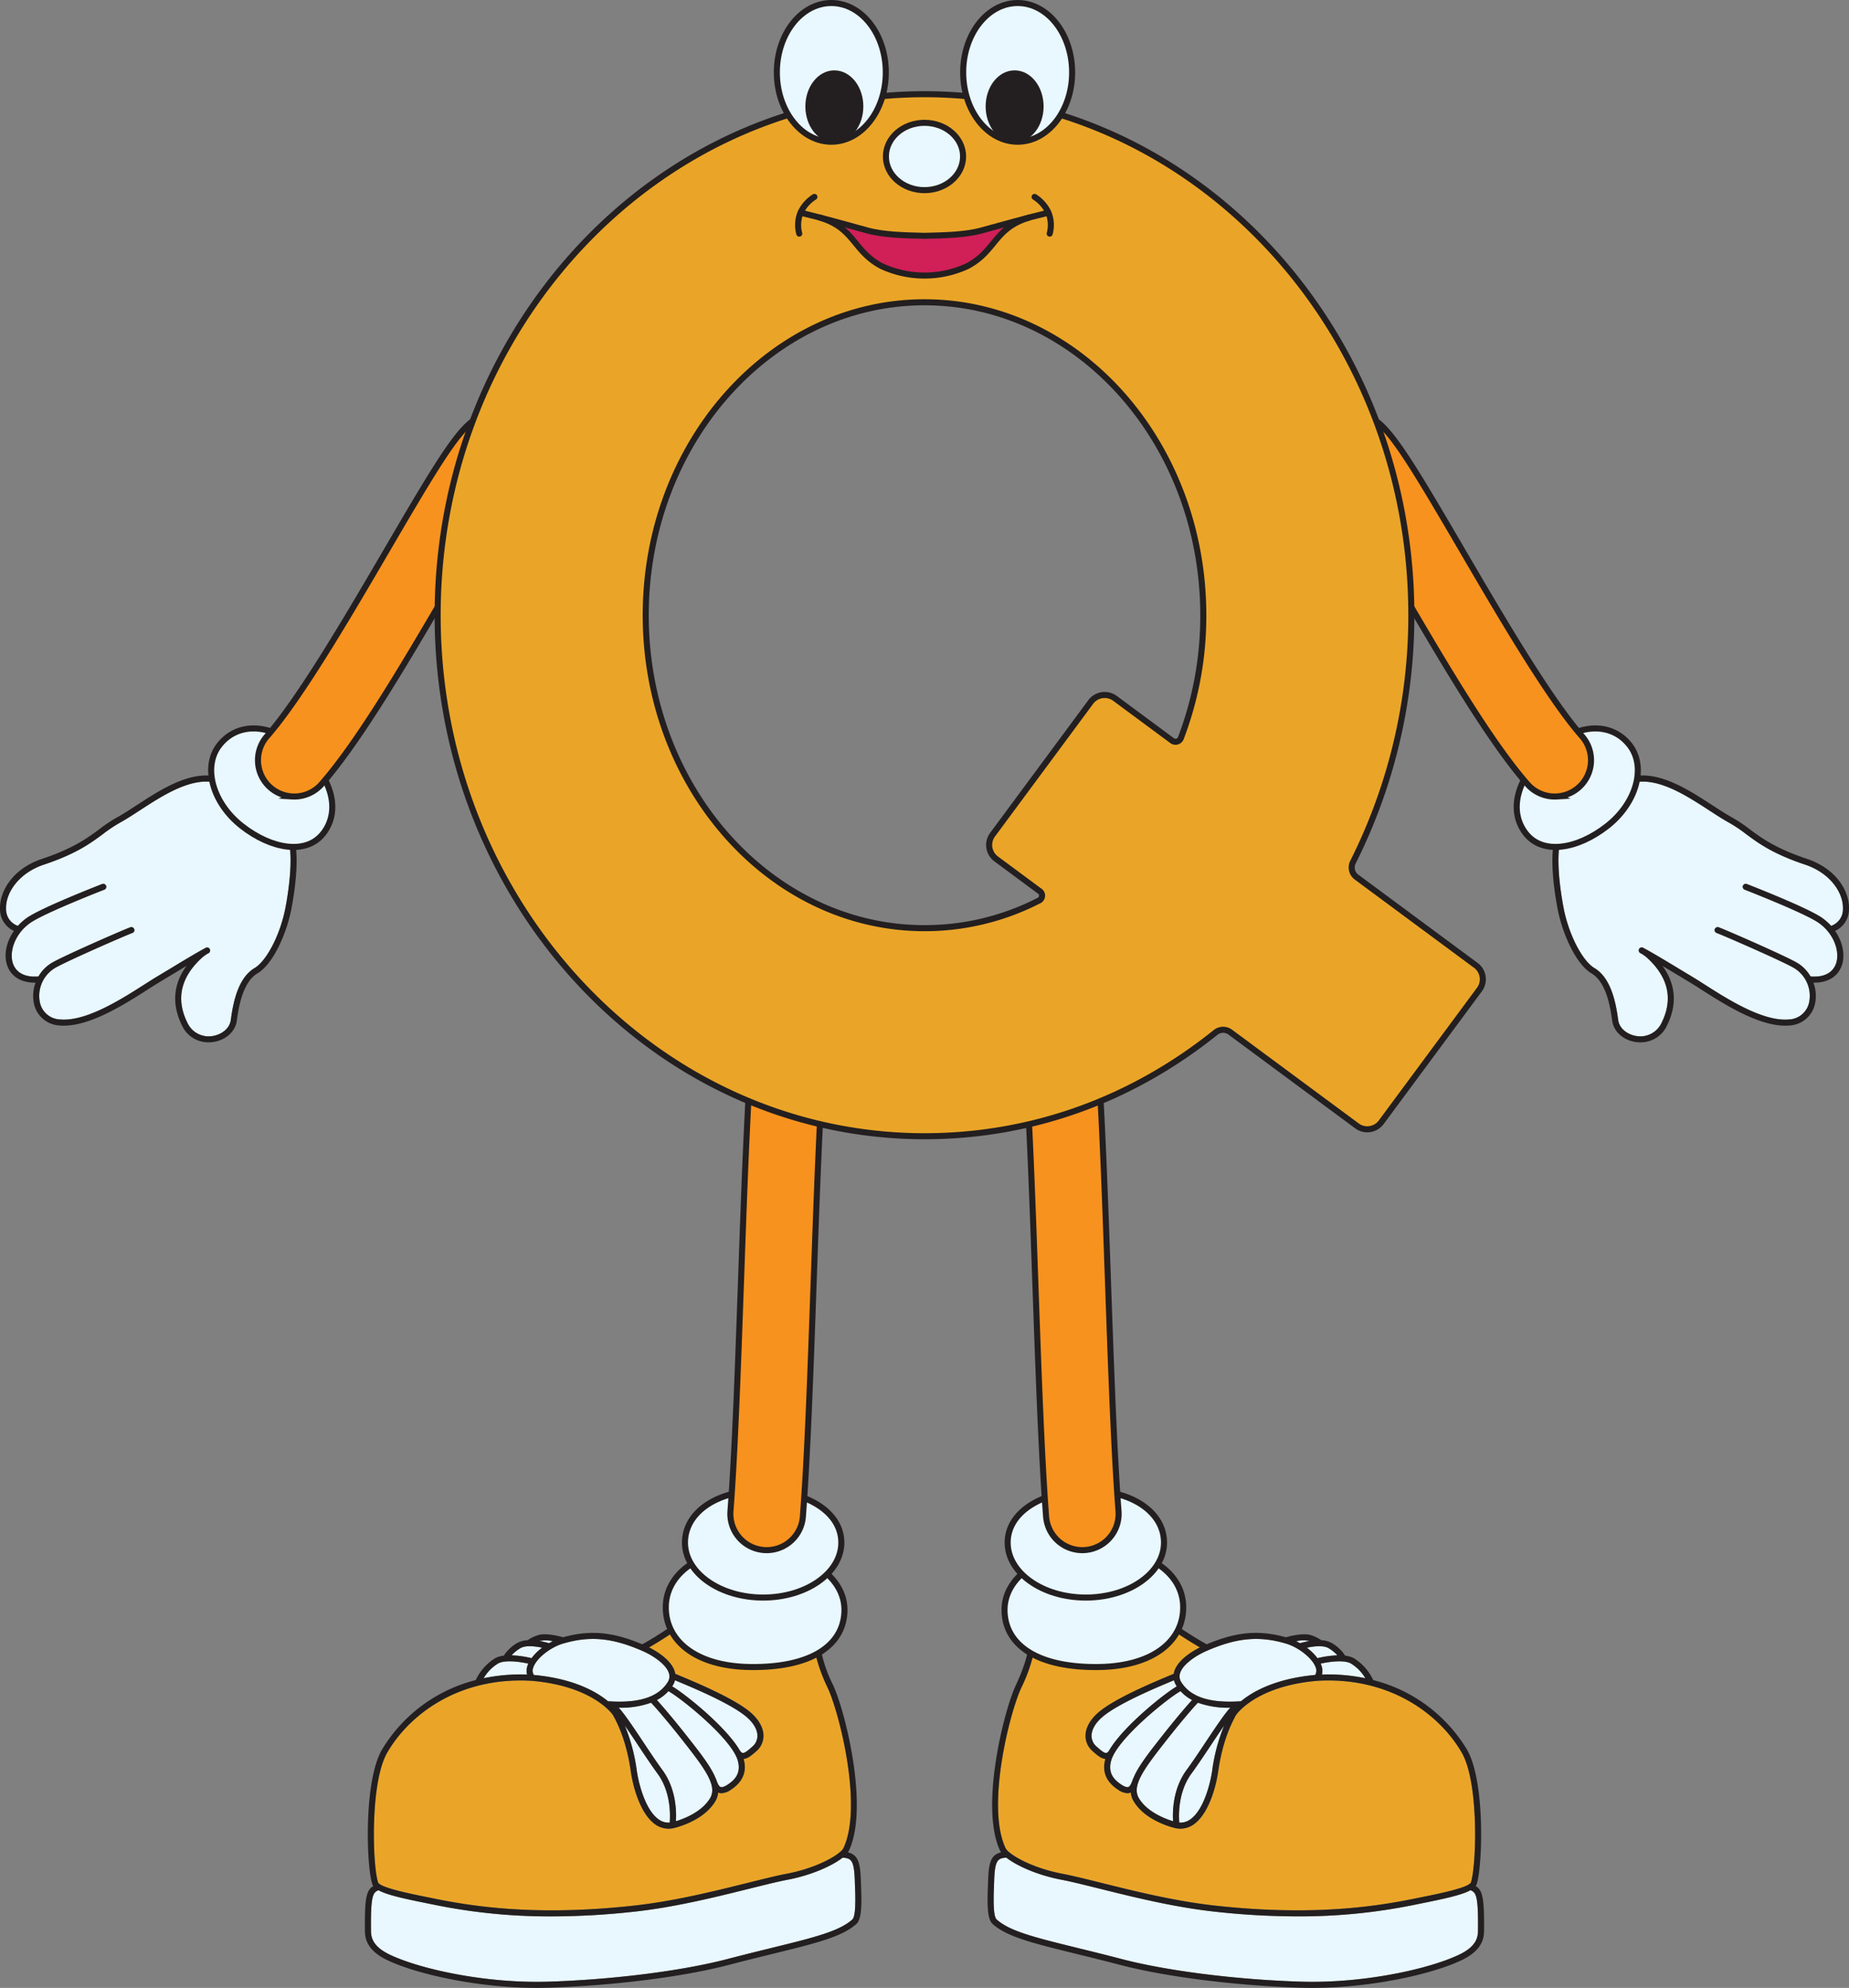 <svg xmlns="http://www.w3.org/2000/svg" viewBox="0 0 610.961 656.871"><rect x="0" y="0" width="610.961" height="656.871" fill="#808080" stroke="none"/><g id="Layer_2" data-name="Layer 2"><g id="Q"><path d="M212.347,545.557c3.707,1.622,7.83,4.519,8.684,7.334a3.486,3.486,0,0,1-.46,3.043c-3.13,4.9-9.568,6.926-19.677,6.214-3.773-3.124-11.258-7.459-24.5-8.685a2.685,2.685,0,0,1-.217-2.383c.95-2.982,5.553-6.71,9.85-7.98C194.925,540.474,202.3,541.162,212.347,545.557Z" fill="#e9f7fe"/><path d="M223.951,555.6c5.108,2.136,17.071,7.138,22.373,11.442,2.5,2.035,3.907,4.324,3.948,6.446a4.636,4.636,0,0,1-1.664,3.652l-.153.134c-1.082.951-2.309,2.05-3.04,1.959-.088-.008-.354-.033-.735-.52a.927.927,0,0,0-.089-.077c-4.35-7.757-17.973-18.748-22.485-21.408.049-.072.1-.141.15-.215a6.017,6.017,0,0,0,.784-1.795Z" fill="#e9f7fe"/><path d="M218.886,584.881c-1.959-2.671-4.173-6-6.314-9.218-3.583-5.387-6.21-9.282-8.112-11.378l.169,0a29.236,29.236,0,0,0,10.51-1.656c.968,1.037,4.534,4.959,10.655,12.752,7.3,9.291,11.308,14.748,8.806,18.862-2.754,4.531-8.616,6.751-11.261,7.553C223.538,598.639,223.443,591.093,218.886,584.881Z" fill="#e9f7fe"/><path d="M221.293,602.252a5.578,5.578,0,0,1-3.723-1.115c-4.28-3.063-6.518-11.586-7.166-16.138a59.479,59.479,0,0,0-3.952-14.821c1.426,2.038,2.98,4.376,4.455,6.593,2.153,3.237,4.38,6.586,6.367,9.294C221.721,592.127,221.492,599.856,221.293,602.252Z" fill="#e9f7fe"/><path d="M236.591,587.824a1,1,0,0,0-.125-.219c-1.55-3.837-4.991-8.228-9.1-13.458-5.479-6.975-8.892-10.838-10.311-12.391a14.013,14.013,0,0,0,3.814-2.935c4.328,2.4,20.888,15.737,22.916,22.924,1.2,4.271-1.109,6.463-3.26,7.9-1.081.721-1.912,1.015-2.4.846C237.484,590.267,237.009,589.077,236.591,587.824Z" fill="#e9f7fe"/><path d="M182.661,542.3q-.635.312-1.265.675a25.986,25.986,0,0,0-3.089-.718c.074-.023.143-.049.219-.071A10.864,10.864,0,0,1,182.661,542.3Z" fill="#e9f7fe"/><path d="M172,544.589c1.71-.99,4.923-.61,7.147-.13a17.012,17.012,0,0,0-3.51,3.454,33.782,33.782,0,0,0-6.581-.938A11.92,11.92,0,0,1,172,544.589Z" fill="#e9f7fe"/><path d="M164.57,549.679c2.316-1.3,7.358-.553,9.993.036a7.5,7.5,0,0,0-.29.758,5.007,5.007,0,0,0-.118,2.862,59.811,59.811,0,0,0-14.348,1.208A14,14,0,0,1,164.57,549.679Z" fill="#e9f7fe"/><path d="M281.655,634.235c-4.282,3.915-12.715,5.988-26.687,9.422-4.309,1.058-9.193,2.258-14.641,3.682-14.937,3.9-37.524,6.766-58.946,7.469-20.571.671-42.416-4.084-52.537-8.9-6.215-2.959-6.246-6.24-6.264-8.274-.112-11.307.648-12.294,2.482-13.035,2.837,1.56,8.377,2.774,16.075,4.321l2.243.454a189,189,0,0,0,38.91,3.864,250.492,250.492,0,0,0,27.65-1.6c13.268-1.474,26.81-4.847,37.692-7.556,5.026-1.252,9.368-2.333,12.635-2.956,7.827-1.491,14.741-4.591,18.154-7.293,2.871.179,3.817.832,4.034,7.717.014.452.034.953.055,1.491C282.638,626.3,282.9,633.092,281.655,634.235Z" fill="#e9f7fe"/><path d="M127.946,579.14c7.141-12.359,23.373-25.083,47.553-23.753,20.42,1.682,26.891,11.123,26.954,11.219a.811.811,0,0,0,.066.077c1.734,3.085,4.535,8.986,5.905,18.6.86,6.045,3.467,14.25,7.981,17.482a7.593,7.593,0,0,0,4.494,1.5,8.033,8.033,0,0,0,1.489-.143l.016,0h0l.012,0c.446-.1,9.85-2.184,13.892-8.833a6.957,6.957,0,0,0,1-2.987c.059.026.111.06.173.081a2.9,2.9,0,0,0,.954.158,6.007,6.007,0,0,0,3.2-1.232c3.865-2.574,5.237-5.97,4.079-10.092,1.4-.113,2.7-1.239,4.063-2.438l.151-.133a6.664,6.664,0,0,0,2.345-5.193c-.053-2.722-1.717-5.549-4.687-7.96-5.526-4.487-17.675-9.567-22.863-11.736-.644-.268-1.186-.5-1.6-.674a6.021,6.021,0,0,0-.174-.769c-1.159-3.818-5.95-6.682-8.47-7.956,2.446-1.412,4.93-2.961,7.414-4.635.963-.648,4.34.679,7.915,2.086a76.356,76.356,0,0,0,15.865,4.822l.682.112c5.26.867,15.916,2.623,23.223.241a52.9,52.9,0,0,0,3.851,10.587c3.9,8.266,11.772,39.379,5.251,53.145a4.38,4.38,0,0,1-1.084,1.24.965.965,0,0,0-.261.215c-2.681,2.184-8.97,5.377-17.438,6.991-3.322.632-7.689,1.72-12.745,2.979-10.823,2.7-24.294,6.05-37.429,7.509-31.877,3.543-52.9.421-65.94-2.235l-2.247-.455c-6-1.208-16.048-3.228-16.627-5C123.1,616.416,122.216,589.058,127.946,579.14Z" fill="#eaa528"/><path d="M284.509,622.958c-.021-.531-.041-1.028-.055-1.474-.189-5.979-.909-8.593-4.281-9.4a3.648,3.648,0,0,0,.311-.514c6.787-14.326-1.243-46.368-5.25-54.855A44.8,44.8,0,0,1,271.32,545.5a1,1,0,0,0-1.369-.785c-6.772,2.771-17.919.935-23.275.052l-.685-.113a74.675,74.675,0,0,1-15.455-4.709c-4.777-1.878-7.932-3.118-9.765-1.883-2.87,1.935-5.742,3.7-8.546,5.275-9.863-4.162-17.355-4.814-26.242-2.3a.952.952,0,0,0-.218-.111c-.527-.147-5.222-1.418-7.8-.664a12.334,12.334,0,0,0-3.63,1.727,7.588,7.588,0,0,0-3.342.868,12.875,12.875,0,0,0-4.442,4.106,1.009,1.009,0,0,0-.04.117,7.977,7.977,0,0,0-2.922.854,17,17,0,0,0-6.392,7.226,50.592,50.592,0,0,0-30.984,22.978c-6.1,10.55-5.137,38.526-3.21,44.435a2.4,2.4,0,0,0,.349.643c-2.311,1.379-2.876,4.052-2.772,14.506.019,2.1.059,6.488,7.4,9.986,9.675,4.608,29.794,9.161,49.455,9.161,1.339,0,2.677-.021,4.007-.065,21.561-.707,44.316-3.593,59.387-7.531,5.433-1.42,10.31-2.619,14.613-3.677,14.28-3.509,22.9-5.628,27.559-9.887C284.8,634.075,284.745,628.967,284.509,622.958Zm-72.162-77.4c3.707,1.622,7.83,4.519,8.684,7.334a3.486,3.486,0,0,1-.46,3.043c-3.13,4.9-9.568,6.926-19.677,6.214-3.773-3.124-11.258-7.459-24.5-8.685a2.685,2.685,0,0,1-.217-2.383c.95-2.982,5.553-6.71,9.85-7.98C194.925,540.474,202.3,541.162,212.347,545.557Zm11.6,10.042c5.108,2.136,17.071,7.138,22.373,11.442,2.5,2.035,3.907,4.324,3.948,6.446a4.636,4.636,0,0,1-1.664,3.652l-.153.134c-1.082.951-2.309,2.05-3.04,1.959-.088-.008-.354-.033-.735-.52a.927.927,0,0,0-.089-.077c-4.35-7.757-17.973-18.748-22.485-21.408.049-.072.1-.141.15-.215a6.017,6.017,0,0,0,.784-1.795Zm-5.065,29.282c-1.959-2.671-4.173-6-6.314-9.218-3.583-5.387-6.21-9.282-8.112-11.378l.169,0a29.236,29.236,0,0,0,10.51-1.656c.968,1.037,4.534,4.959,10.655,12.752,7.3,9.291,11.308,14.748,8.806,18.862-2.754,4.531-8.616,6.751-11.261,7.553C223.538,598.639,223.443,591.093,218.886,584.881Zm2.407,17.371a5.578,5.578,0,0,1-3.723-1.115c-4.28-3.063-6.518-11.586-7.166-16.138a59.479,59.479,0,0,0-3.952-14.821c1.426,2.038,2.98,4.376,4.455,6.593,2.153,3.237,4.38,6.586,6.367,9.294C221.721,592.127,221.492,599.856,221.293,602.252Zm15.3-14.428a1,1,0,0,0-.125-.219c-1.55-3.837-4.991-8.228-9.1-13.458-5.479-6.975-8.892-10.838-10.311-12.391a14.013,14.013,0,0,0,3.814-2.935c4.328,2.4,20.888,15.737,22.916,22.924,1.2,4.271-1.109,6.463-3.26,7.9-1.081.721-1.912,1.015-2.4.846C237.484,590.267,237.009,589.077,236.591,587.824ZM182.661,542.3q-.635.312-1.265.675a25.986,25.986,0,0,0-3.089-.718c.074-.023.143-.049.219-.071A10.864,10.864,0,0,1,182.661,542.3ZM172,544.589c1.71-.99,4.923-.61,7.147-.13a17.012,17.012,0,0,0-3.51,3.454,33.782,33.782,0,0,0-6.581-.938A11.92,11.92,0,0,1,172,544.589Zm-7.427,5.09c2.316-1.3,7.358-.553,9.993.036a7.5,7.5,0,0,0-.29.758,5.007,5.007,0,0,0-.118,2.862,59.811,59.811,0,0,0-14.348,1.208A14,14,0,0,1,164.57,549.679ZM127.946,579.14c7.141-12.359,23.373-25.083,47.553-23.753,20.42,1.682,26.891,11.123,26.954,11.219a.811.811,0,0,0,.066.077c1.734,3.085,4.535,8.986,5.905,18.6.86,6.045,3.467,14.25,7.981,17.482a7.593,7.593,0,0,0,4.494,1.5,8.033,8.033,0,0,0,1.489-.143l.016,0h0l.012,0c.446-.1,9.85-2.184,13.892-8.833a6.957,6.957,0,0,0,1-2.987c.059.026.111.06.173.081a2.9,2.9,0,0,0,.954.158,6.007,6.007,0,0,0,3.2-1.232c3.865-2.574,5.237-5.97,4.079-10.092,1.4-.113,2.7-1.239,4.063-2.438l.151-.133a6.664,6.664,0,0,0,2.345-5.193c-.053-2.722-1.717-5.549-4.687-7.96-5.526-4.487-17.675-9.567-22.863-11.736-.644-.268-1.186-.5-1.6-.674a6.021,6.021,0,0,0-.174-.769c-1.159-3.818-5.95-6.682-8.47-7.956,2.446-1.412,4.93-2.961,7.414-4.635.963-.648,4.34.679,7.915,2.086a76.356,76.356,0,0,0,15.865,4.822l.682.112c5.26.867,15.916,2.623,23.223.241a52.9,52.9,0,0,0,3.851,10.587c3.9,8.266,11.772,39.379,5.251,53.145a4.38,4.38,0,0,1-1.084,1.24.965.965,0,0,0-.261.215c-2.681,2.184-8.97,5.377-17.438,6.991-3.322.632-7.689,1.72-12.745,2.979-10.823,2.7-24.294,6.05-37.429,7.509-31.877,3.543-52.9.421-65.94-2.235l-2.247-.455c-6-1.208-16.048-3.228-16.627-5C123.1,616.416,122.216,589.058,127.946,579.14Zm153.709,55.1c-4.282,3.915-12.715,5.988-26.687,9.422-4.309,1.058-9.193,2.258-14.641,3.682-14.937,3.9-37.524,6.766-58.946,7.469-20.571.671-42.416-4.084-52.537-8.9-6.215-2.959-6.246-6.24-6.264-8.274-.112-11.307.648-12.294,2.482-13.035,2.837,1.56,8.377,2.774,16.075,4.321l2.243.454a189,189,0,0,0,38.91,3.864,250.492,250.492,0,0,0,27.65-1.6c13.268-1.474,26.81-4.847,37.692-7.556,5.026-1.252,9.368-2.333,12.635-2.956,7.827-1.491,14.741-4.591,18.154-7.293,2.871.179,3.817.832,4.034,7.717.014.452.034.953.055,1.491C282.638,626.3,282.9,633.092,281.655,634.235Z" fill="#231f20"/><path d="M279.025,532.505c-.381,11.456-11.4,18.615-31.18,18.339-18.1-.254-28.218-8.843-27.837-20.3s12.9-19.59,30.521-18.632C266.81,512.8,279.406,521.048,279.025,532.505Z" fill="#e9f7fe" stroke="#231f20" stroke-linecap="round" stroke-linejoin="round" stroke-width="2"/><path d="M278,509.725c0,10.031-11.567,18.165-25.834,18.165s-25.832-8.134-25.832-18.165,10.711-17.511,26.148-17.185C266.744,492.843,278,499.693,278,509.725Z" fill="#e9f7fe" stroke="#231f20" stroke-linecap="round" stroke-linejoin="round" stroke-width="2"/><path d="M253.342,512.224c-.309,0-.619-.013-.933-.036A12,12,0,0,1,241.365,499.3c1.485-19.306,2.5-48.024,3.48-75.8.986-27.9,2-56.752,3.519-76.69a12,12,0,0,1,23.931,1.818c-1.477,19.453-2.488,48.058-3.464,75.72-.99,28.018-2.013,56.99-3.536,76.791A12,12,0,0,1,253.342,512.224Z" fill="#f7921e" stroke="#231f20" stroke-miterlimit="10" stroke-width="2"/><path d="M424.925,543.1c4.3,1.27,8.9,5,9.851,7.98a2.685,2.685,0,0,1-.217,2.383c-13.241,1.226-20.725,5.561-24.5,8.685-10.108.712-16.546-1.318-19.676-6.214a3.487,3.487,0,0,1-.461-3.043c.855-2.815,4.978-5.712,8.685-7.334C408.652,541.162,416.03,540.474,424.925,543.1Z" fill="#e9f7fe"/><path d="M387.915,555.217a6.014,6.014,0,0,0,.783,1.795c.048.074.1.143.15.215-4.511,2.66-18.134,13.651-22.484,21.408a1.078,1.078,0,0,0-.09.077c-.381.487-.646.512-.734.52-.731.091-1.959-1.008-3.04-1.959l-.154-.134a4.636,4.636,0,0,1-1.664-3.652c.041-2.122,1.444-4.411,3.948-6.446,5.3-4.3,17.265-9.306,22.374-11.442Z" fill="#e9f7fe"/><path d="M387.616,601.8c-2.645-.8-8.508-3.022-11.262-7.553-2.5-4.114,1.506-9.571,8.807-18.862,6.121-7.793,9.687-11.715,10.654-12.752a29.242,29.242,0,0,0,10.511,1.656l.169,0c-1.9,2.1-4.529,5.991-8.112,11.378-2.142,3.219-4.355,6.547-6.314,9.218C387.511,591.093,387.417,598.639,387.616,601.8Z" fill="#e9f7fe"/><path d="M393.68,586.065c1.987-2.708,4.214-6.057,6.368-9.294,1.474-2.217,3.029-4.555,4.455-6.593A59.517,59.517,0,0,0,400.55,585c-.647,4.552-2.885,13.075-7.165,16.138a5.582,5.582,0,0,1-3.724,1.115C389.463,599.856,389.233,592.127,393.68,586.065Z" fill="#e9f7fe"/><path d="M372.829,590.487c-.487.169-1.319-.125-2.4-.846-2.151-1.433-4.463-3.625-3.26-7.9,2.029-7.187,18.588-20.525,22.917-22.924a14.008,14.008,0,0,0,3.813,2.935c-1.419,1.553-4.832,5.416-10.31,12.391-4.11,5.23-7.551,9.621-9.1,13.458a.928.928,0,0,0-.125.219C373.946,589.077,373.471,590.267,372.829,590.487Z" fill="#e9f7fe"/><path d="M432.428,542.184c.077.022.145.048.219.071a25.986,25.986,0,0,0-3.089.718q-.628-.363-1.264-.675A10.858,10.858,0,0,1,432.428,542.184Z" fill="#e9f7fe"/><path d="M441.9,546.975a33.769,33.769,0,0,0-6.58.938,17.036,17.036,0,0,0-3.51-3.454c2.223-.48,5.437-.86,7.147.13A11.931,11.931,0,0,1,441.9,546.975Z" fill="#e9f7fe"/><path d="M451.147,554.543a59.8,59.8,0,0,0-14.347-1.208,5,5,0,0,0-.119-2.862,7.5,7.5,0,0,0-.29-.758c2.635-.589,7.677-1.339,9.993-.036A13.989,13.989,0,0,1,451.147,554.543Z" fill="#e9f7fe"/><path d="M328.444,623.037c.022-.538.041-1.039.055-1.491.218-6.885,1.164-7.538,4.035-7.717,3.413,2.7,10.326,5.8,18.154,7.293,3.267.623,7.608,1.7,12.635,2.956,10.881,2.709,24.424,6.082,37.691,7.556a250.522,250.522,0,0,0,27.651,1.6,189,189,0,0,0,38.91-3.864l2.242-.454c7.7-1.547,13.238-2.761,16.075-4.321,1.834.741,2.6,1.728,2.483,13.035-.019,2.034-.049,5.315-6.265,8.274-10.12,4.82-31.965,9.575-52.537,8.9-21.422-.7-44.009-3.564-58.945-7.469-5.449-1.424-10.332-2.624-14.642-3.682-13.972-3.434-22.4-5.507-26.686-9.422C328.05,633.092,328.316,626.3,328.444,623.037Z" fill="#e9f7fe"/><path d="M486.05,621.955c-.579,1.773-10.625,3.793-16.627,5l-2.248.455c-13.041,2.656-34.063,5.778-65.94,2.235-13.135-1.459-26.605-4.814-37.429-7.509-5.055-1.259-9.422-2.347-12.745-2.979-8.468-1.614-14.756-4.807-17.437-6.991a.969.969,0,0,0-.262-.215,4.4,4.4,0,0,1-1.084-1.24c-6.521-13.766,1.348-44.879,5.251-53.145a52.9,52.9,0,0,0,3.851-10.587c7.308,2.382,17.964.626,23.223-.241l.683-.112a76.356,76.356,0,0,0,15.865-4.822c3.574-1.407,6.951-2.734,7.914-2.086,2.485,1.674,4.969,3.223,7.414,4.635-2.519,1.274-7.31,4.138-8.47,7.956a6.015,6.015,0,0,0-.173.769c-.417.178-.96.406-1.6.674-5.187,2.169-17.337,7.249-22.862,11.736-2.971,2.411-4.635,5.238-4.688,7.96a6.665,6.665,0,0,0,2.346,5.193l.15.133c1.364,1.2,2.662,2.325,4.063,2.438-1.157,4.122.215,7.518,4.079,10.092a6.01,6.01,0,0,0,3.2,1.232,2.9,2.9,0,0,0,.953-.158c.063-.021.115-.055.174-.081a6.942,6.942,0,0,0,.994,2.987c4.042,6.649,13.447,8.737,13.893,8.833l.012,0h0l.016,0a8.041,8.041,0,0,0,1.489.143,7.6,7.6,0,0,0,4.5-1.5c4.513-3.232,7.121-11.437,7.981-17.482,1.37-9.612,4.171-15.513,5.9-18.6a.811.811,0,0,0,.066-.077c.063-.1,6.534-9.537,26.954-11.219,24.179-1.33,40.412,11.394,47.553,23.753C488.739,589.058,487.855,616.416,486.05,621.955Z" fill="#eaa528"/><path d="M327.95,635.711c4.658,4.259,13.278,6.378,27.559,9.887,4.3,1.058,9.179,2.257,14.613,3.677,15.07,3.938,37.826,6.824,59.387,7.531q2,.066,4.006.065c19.661,0,39.781-4.553,49.456-9.161,7.343-3.5,7.383-7.881,7.4-9.986.1-10.454-.461-13.127-2.773-14.506a2.369,2.369,0,0,0,.349-.643c1.928-5.909,2.887-33.885-3.209-44.435a50.6,50.6,0,0,0-30.984-22.978,17,17,0,0,0-6.392-7.226,7.976,7.976,0,0,0-2.923-.854.735.735,0,0,0-.04-.117,12.863,12.863,0,0,0-4.442-4.106,7.584,7.584,0,0,0-3.341-.868,12.35,12.35,0,0,0-3.63-1.727c-2.578-.754-7.272.517-7.8.664a.959.959,0,0,0-.219.111c-8.886-2.517-16.379-1.865-26.242,2.3-2.8-1.57-5.676-3.34-8.545-5.275-1.834-1.235-4.989,0-9.765,1.883a74.694,74.694,0,0,1-15.455,4.709l-.686.113c-5.355.883-16.5,2.719-23.275-.052a1,1,0,0,0-1.369.785c0,.042-.643,4.287-3.914,11.214-4.006,8.487-12.036,40.529-5.249,54.855a3.648,3.648,0,0,0,.311.514c-3.372.809-4.093,3.423-4.281,9.4-.015.446-.034.943-.055,1.474C326.21,628.967,326.16,634.075,327.95,635.711ZM424.925,543.1c4.3,1.27,8.9,5,9.851,7.98a2.685,2.685,0,0,1-.217,2.383c-13.241,1.226-20.725,5.561-24.5,8.685-10.108.712-16.546-1.318-19.676-6.214a3.487,3.487,0,0,1-.461-3.043c.855-2.815,4.978-5.712,8.685-7.334C408.652,541.162,416.03,540.474,424.925,543.1Zm-37.01,12.117a6.014,6.014,0,0,0,.783,1.795c.048.074.1.143.15.215-4.511,2.66-18.134,13.651-22.484,21.408a1.078,1.078,0,0,0-.09.077c-.381.487-.646.512-.734.52-.731.091-1.959-1.008-3.04-1.959l-.154-.134a4.636,4.636,0,0,1-1.664-3.652c.041-2.122,1.444-4.411,3.948-6.446,5.3-4.3,17.265-9.306,22.374-11.442Zm-.3,46.581c-2.645-.8-8.508-3.022-11.262-7.553-2.5-4.114,1.506-9.571,8.807-18.862,6.121-7.793,9.687-11.715,10.654-12.752a29.242,29.242,0,0,0,10.511,1.656l.169,0c-1.9,2.1-4.529,5.991-8.112,11.378-2.142,3.219-4.355,6.547-6.314,9.218C387.511,591.093,387.417,598.639,387.616,601.8Zm6.064-15.733c1.987-2.708,4.214-6.057,6.368-9.294,1.474-2.217,3.029-4.555,4.455-6.593A59.517,59.517,0,0,0,400.55,585c-.647,4.552-2.885,13.075-7.165,16.138a5.582,5.582,0,0,1-3.724,1.115C389.463,599.856,389.233,592.127,393.68,586.065Zm-20.851,4.422c-.487.169-1.319-.125-2.4-.846-2.151-1.433-4.463-3.625-3.26-7.9,2.029-7.187,18.588-20.525,22.917-22.924a14.008,14.008,0,0,0,3.813,2.935c-1.419,1.553-4.832,5.416-10.31,12.391-4.11,5.23-7.551,9.621-9.1,13.458a.928.928,0,0,0-.125.219C373.946,589.077,373.471,590.267,372.829,590.487Zm59.6-48.3c.077.022.145.048.219.071a25.986,25.986,0,0,0-3.089.718q-.628-.363-1.264-.675A10.858,10.858,0,0,1,432.428,542.184Zm9.473,4.791a33.769,33.769,0,0,0-6.58.938,17.036,17.036,0,0,0-3.51-3.454c2.223-.48,5.437-.86,7.147.13A11.931,11.931,0,0,1,441.9,546.975Zm9.246,7.568a59.8,59.8,0,0,0-14.347-1.208,5,5,0,0,0-.119-2.862,7.5,7.5,0,0,0-.29-.758c2.635-.589,7.677-1.339,9.993-.036A13.989,13.989,0,0,1,451.147,554.543Zm34.9,67.412c-.579,1.773-10.625,3.793-16.627,5l-2.248.455c-13.041,2.656-34.063,5.778-65.94,2.235-13.135-1.459-26.605-4.814-37.429-7.509-5.055-1.259-9.422-2.347-12.745-2.979-8.468-1.614-14.756-4.807-17.437-6.991a.969.969,0,0,0-.262-.215,4.4,4.4,0,0,1-1.084-1.24c-6.521-13.766,1.348-44.879,5.251-53.145a52.9,52.9,0,0,0,3.851-10.587c7.308,2.382,17.964.626,23.223-.241l.683-.112a76.356,76.356,0,0,0,15.865-4.822c3.574-1.407,6.951-2.734,7.914-2.086,2.485,1.674,4.969,3.223,7.414,4.635-2.519,1.274-7.31,4.138-8.47,7.956a6.015,6.015,0,0,0-.173.769c-.417.178-.96.406-1.6.674-5.187,2.169-17.337,7.249-22.862,11.736-2.971,2.411-4.635,5.238-4.688,7.96a6.665,6.665,0,0,0,2.346,5.193l.15.133c1.364,1.2,2.662,2.325,4.063,2.438-1.157,4.122.215,7.518,4.079,10.092a6.01,6.01,0,0,0,3.2,1.232,2.9,2.9,0,0,0,.953-.158c.063-.021.115-.055.174-.081a6.942,6.942,0,0,0,.994,2.987c4.042,6.649,13.447,8.737,13.893,8.833l.012,0h0l.016,0a8.041,8.041,0,0,0,1.489.143,7.6,7.6,0,0,0,4.5-1.5c4.513-3.232,7.121-11.437,7.981-17.482,1.37-9.612,4.171-15.513,5.9-18.6a.811.811,0,0,0,.066-.077c.063-.1,6.534-9.537,26.954-11.219,24.179-1.33,40.412,11.394,47.553,23.753C488.739,589.058,487.855,616.416,486.05,621.955Zm-157.606,1.082c.022-.538.041-1.039.055-1.491.218-6.885,1.164-7.538,4.035-7.717,3.413,2.7,10.326,5.8,18.154,7.293,3.267.623,7.608,1.7,12.635,2.956,10.881,2.709,24.424,6.082,37.691,7.556a250.522,250.522,0,0,0,27.651,1.6,189,189,0,0,0,38.91-3.864l2.242-.454c7.7-1.547,13.238-2.761,16.075-4.321,1.834.741,2.6,1.728,2.483,13.035-.019,2.034-.049,5.315-6.265,8.274-10.12,4.82-31.965,9.575-52.537,8.9-21.422-.7-44.009-3.564-58.945-7.469-5.449-1.424-10.332-2.624-14.642-3.682-13.972-3.434-22.4-5.507-26.686-9.422C328.05,633.092,328.316,626.3,328.444,623.037Z" fill="#231f20"/><path d="M331.929,532.505c.381,11.456,11.4,18.615,31.18,18.339,18.106-.254,28.219-8.843,27.838-20.3s-12.9-19.59-30.522-18.632C344.144,512.8,331.549,521.048,331.929,532.505Z" fill="#e9f7fe" stroke="#231f20" stroke-linecap="round" stroke-linejoin="round" stroke-width="2"/><path d="M332.957,509.725c0,10.031,11.566,18.165,25.834,18.165s25.832-8.134,25.832-18.165-10.711-17.511-26.149-17.185C344.211,492.843,332.957,499.693,332.957,509.725Z" fill="#e9f7fe" stroke="#231f20" stroke-linecap="round" stroke-linejoin="round" stroke-width="2"/><path d="M357.612,512.224c.309,0,.619-.013.934-.036A12,12,0,0,0,369.59,499.3c-1.486-19.306-2.5-48.024-3.481-75.8-.985-27.9-2-56.752-3.518-76.69a12,12,0,0,0-23.932,1.818c1.477,19.453,2.488,48.058,3.465,75.72.99,28.018,2.013,56.99,3.536,76.791A12,12,0,0,0,357.612,512.224Z" fill="#f7921e" stroke="#231f20" stroke-miterlimit="10" stroke-width="2"/><path d="M518.108,273.849c-4.378,1.913-3.53,15.235-1.475,26.062,1.667,8.791,6.166,17.572,10.241,19.992,5.4,3.206,7.045,11.284,7.813,17.081.408,3.073,3.27,4.9,5.926,5.336a7.733,7.733,0,0,0,8.416-4.336c3.913-7.87,2.237-15.162-4.938-21.638a16.285,16.285,0,0,0-1.473-1.074l-.59-.325a1,1,0,1,1,.95-1.759c.17.092.351.193.525.289.006,0,.012,0,.018.005.03.016.066.04.1.059,3.1,1.7,6.811,3.945,10.735,6.316,1.585.957,3.214,1.942,4.868,2.931,1.117.668,2.413,1.5,3.913,2.455,7.6,4.854,19.013,12.149,27.553,11.654.141-.008.281-.018.421-.03a7.089,7.089,0,0,0,6.7-5.784,10.749,10.749,0,0,0-5.2-11.326c-4.109-2.327-22.119-10.22-25.408-11.477a1,1,0,1,1,.713-1.869c3.319,1.269,21.516,9.247,25.681,11.607a12.394,12.394,0,0,1,4.675,4.673.821.821,0,0,1,.149-.019c4.229.306,7.158-1.2,8.242-4.241,1.325-3.713-.449-9.769-5.711-13.476-4.617-3.253-24.272-10.9-24.469-10.976a1,1,0,1,1,.723-1.865c.818.318,20.082,7.813,24.9,11.206a17.434,17.434,0,0,1,2.942,2.629,5.8,5.8,0,0,0,3.911-5.682c.179-5.1-4.057-11.741-12.5-14.563-10.717-3.583-15.411-7.061-19.553-10.13a47.24,47.24,0,0,0-5.446-3.654c-2.088-1.148-4.357-2.623-6.76-4.184-8.7-5.653-19.525-12.688-28.414-7.869a37.4,37.4,0,0,0-11.913,5.555C517.157,270.6,518.614,273.628,518.108,273.849Z" fill="#e9f7fe"/><path d="M517.307,272.017a1,1,0,1,1,.8,1.832c-4.378,1.913-3.53,15.235-1.475,26.062,1.667,8.791,6.166,17.572,10.241,19.992,5.4,3.206,7.045,11.284,7.813,17.081.408,3.073,3.27,4.894,5.926,5.336a7.736,7.736,0,0,0,8.416-4.336c3.913-7.87,2.237-15.162-4.938-21.638a16.285,16.285,0,0,0-1.473-1.074l-.59-.325a1,1,0,1,1,.95-1.759c.17.092.351.193.525.289.006,0,.012,0,.018.005.03.016.066.04.1.059,3.1,1.7,6.811,3.945,10.735,6.316,1.585.957,3.214,1.942,4.868,2.931,1.117.668,2.413,1.5,3.913,2.455,7.6,4.854,19.013,12.149,27.553,11.654.141-.008.281-.018.421-.03a7.089,7.089,0,0,0,6.7-5.784,10.749,10.749,0,0,0-5.2-11.326c-4.109-2.327-22.119-10.22-25.408-11.477a1,1,0,1,1,.713-1.869c3.319,1.269,21.516,9.247,25.681,11.607a12.394,12.394,0,0,1,4.675,4.673.821.821,0,0,1,.149-.019c4.229.306,7.158-1.2,8.242-4.241,1.325-3.713-.449-9.769-5.711-13.476-4.617-3.253-24.272-10.9-24.469-10.976a1,1,0,1,1,.723-1.865c.818.318,20.082,7.813,24.9,11.206a17.434,17.434,0,0,1,2.942,2.629,5.8,5.8,0,0,0,3.911-5.682c.179-5.1-4.057-11.741-12.5-14.563-10.717-3.583-15.411-7.061-19.553-10.13a47.24,47.24,0,0,0-5.446-3.654c-2.088-1.148-4.357-2.623-6.76-4.184-8.7-5.653-19.525-12.688-28.414-7.869a1,1,0,1,1-.953-1.758c9.938-5.388,21.315,2.009,30.457,7.95,2.371,1.54,4.61,3,6.633,4.108a48.781,48.781,0,0,1,5.673,3.8c4.023,2.98,8.582,6.357,19,9.839,9.808,3.28,14.062,10.868,13.864,16.531a7.824,7.824,0,0,1-4.6,7.266c2.517,3.621,3.454,7.957,2.19,11.5-1.2,3.373-4.16,5.345-8.251,5.582-.355.021-.72.026-1.092.02a12.5,12.5,0,0,1,.559,6.8,9.089,9.089,0,0,1-8.476,7.352c-.158.015-.316.026-.475.035-9.2.533-20.938-6.971-28.754-11.965-1.486-.95-2.771-1.771-3.862-2.423-1.657-.991-3.29-1.977-4.876-2.936-1.36-.822-2.691-1.626-3.984-2.4,4.4,6.046,4.933,12.768,1.484,19.705a9.551,9.551,0,0,1-8.217,5.542,10.574,10.574,0,0,1-2.318-.123c-4.065-.676-7.111-3.507-7.58-7.045-.714-5.385-2.2-12.864-6.853-15.625-5.223-3.1-9.661-13.31-11.185-21.339C513.238,292.756,510.635,274.931,517.307,272.017Z" fill="#231f20"/><path d="M504.136,275.371c5.612,7.206,17.089,5.235,26.839-2.36s13.1-19.589,7.492-26.794-15.926-7.6-25.433.3C500.525,256.9,498.525,268.166,504.136,275.371Z" fill="#e9f7fe" stroke="#231f20" stroke-linecap="round" stroke-linejoin="round" stroke-width="2"/><path d="M514.425,263.179a11.981,11.981,0,0,1-9.726-4.069c-12.591-14.362-28.4-41.422-42.347-65.3-8.463-14.488-19-32.52-22.331-35.73a12,12,0,1,1,16-17.884c5.581,4.97,13.114,17.651,27.051,41.508,12.739,21.809,28.595,48.95,39.669,61.582a12,12,0,0,1-8.32,19.891Z" fill="#f7921e" stroke="#231f20" stroke-miterlimit="10" stroke-width="2"/><path d="M92.854,273.849c4.377,1.913,3.53,15.235,1.475,26.062-1.668,8.791-6.167,17.572-10.241,19.992-5.4,3.206-7.046,11.284-7.814,17.081-.407,3.073-3.27,4.9-5.926,5.336a7.733,7.733,0,0,1-8.416-4.336c-3.912-7.87-2.236-15.162,4.938-21.638a16.152,16.152,0,0,1,1.474-1.074c.2-.108.4-.221.59-.325a1,1,0,0,0-.951-1.759c-.17.092-.35.193-.525.289,0,0-.012,0-.017.005-.031.016-.067.04-.1.059-3.1,1.7-6.811,3.945-10.735,6.316-1.584.957-3.214,1.942-4.868,2.931-1.117.668-2.413,1.5-3.913,2.455-7.6,4.854-19.012,12.149-27.553,11.654-.141-.008-.281-.018-.421-.03a7.088,7.088,0,0,1-6.7-5.784,10.747,10.747,0,0,1,5.2-11.326c4.108-2.327,22.118-10.22,25.408-11.477a1,1,0,0,0-.714-1.869c-3.319,1.269-21.515,9.247-25.68,11.607a12.394,12.394,0,0,0-4.675,4.673.832.832,0,0,0-.149-.019c-4.23.306-7.159-1.2-8.243-4.241-1.325-3.713.449-9.769,5.712-13.476,4.616-3.253,24.271-10.9,24.469-10.976a1,1,0,0,0-.724-1.865c-.818.318-20.082,7.813-24.9,11.206a17.388,17.388,0,0,0-2.941,2.629,5.794,5.794,0,0,1-3.912-5.682c-.179-5.1,4.058-11.741,12.5-14.563,10.717-3.583,15.411-7.061,19.553-10.13A47.327,47.327,0,0,1,39.5,271.92c2.088-1.148,4.358-2.623,6.76-4.184,8.7-5.653,19.525-12.688,28.415-7.869a37.4,37.4,0,0,1,11.912,5.555C93.8,270.6,92.348,273.628,92.854,273.849Z" fill="#e9f7fe"/><path d="M93.654,272.017a1,1,0,1,0-.8,1.832c4.377,1.913,3.53,15.235,1.475,26.062-1.668,8.791-6.167,17.572-10.241,19.992-5.4,3.206-7.046,11.284-7.814,17.081-.407,3.073-3.27,4.894-5.926,5.336a7.736,7.736,0,0,1-8.416-4.336c-3.912-7.87-2.236-15.162,4.938-21.638a16.152,16.152,0,0,1,1.474-1.074c.2-.108.4-.221.59-.325a1,1,0,0,0-.951-1.759c-.17.092-.35.193-.525.289,0,0-.012,0-.017.005-.031.016-.067.04-.1.059-3.1,1.7-6.811,3.945-10.735,6.316-1.584.957-3.214,1.942-4.868,2.931-1.117.668-2.413,1.5-3.913,2.455-7.6,4.854-19.012,12.149-27.553,11.654-.141-.008-.281-.018-.421-.03a7.088,7.088,0,0,1-6.7-5.784,10.747,10.747,0,0,1,5.2-11.326c4.108-2.327,22.118-10.22,25.408-11.477a1,1,0,0,0-.714-1.869c-3.319,1.269-21.515,9.247-25.68,11.607a12.394,12.394,0,0,0-4.675,4.673.832.832,0,0,0-.149-.019c-4.23.306-7.159-1.2-8.243-4.241-1.325-3.713.449-9.769,5.712-13.476,4.616-3.253,24.271-10.9,24.469-10.976a1,1,0,0,0-.724-1.865c-.818.318-20.082,7.813-24.9,11.206a17.388,17.388,0,0,0-2.941,2.629,5.794,5.794,0,0,1-3.912-5.682c-.179-5.1,4.058-11.741,12.5-14.563,10.717-3.583,15.411-7.061,19.553-10.13A47.327,47.327,0,0,1,39.5,271.92c2.088-1.148,4.358-2.623,6.76-4.184,8.7-5.653,19.525-12.688,28.415-7.869a1,1,0,0,0,.953-1.758c-9.939-5.388-21.316,2.009-30.457,7.95-2.371,1.54-4.611,3-6.634,4.108a48.866,48.866,0,0,0-5.673,3.8c-4.022,2.98-8.582,6.357-19,9.839C4.062,287.086-.192,294.674.007,300.337A7.824,7.824,0,0,0,4.6,307.6c-2.517,3.621-3.454,7.957-2.19,11.5,1.2,3.373,4.16,5.345,8.252,5.582.354.021.72.026,1.091.02a12.5,12.5,0,0,0-.558,6.8,9.088,9.088,0,0,0,8.475,7.352c.158.015.316.026.475.035,9.2.533,20.939-6.971,28.754-11.965,1.487-.95,2.771-1.771,3.862-2.423,1.657-.991,3.29-1.977,4.877-2.936,1.36-.822,2.691-1.626,3.983-2.4-4.4,6.046-4.932,12.768-1.483,19.705a9.55,9.55,0,0,0,8.216,5.542,10.574,10.574,0,0,0,2.318-.123c4.065-.676,7.111-3.507,7.58-7.045.714-5.385,2.2-12.864,6.853-15.625,5.223-3.1,9.661-13.31,11.185-21.339C97.723,292.756,100.326,274.931,93.654,272.017Z" fill="#231f20"/><path d="M106.825,275.371c-5.611,7.206-17.089,5.235-26.839-2.36s-13.1-19.589-7.492-26.794,15.927-7.6,25.433.3C110.437,256.9,112.436,268.166,106.825,275.371Z" fill="#e9f7fe" stroke="#231f20" stroke-linecap="round" stroke-linejoin="round" stroke-width="2"/><path d="M96.537,263.179a11.983,11.983,0,0,0,9.726-4.069c12.591-14.362,28.4-41.422,42.346-65.3,8.463-14.488,19-32.52,22.331-35.73a12,12,0,1,0-16-17.884c-5.581,4.97-13.114,17.651-27.05,41.508-12.74,21.809-28.6,48.95-39.67,61.582a12,12,0,0,0,8.321,19.891Z" fill="#f7921e" stroke="#231f20" stroke-miterlimit="10" stroke-width="2"/><path d="M489.9,322.739a5.67,5.67,0,0,0-2.253-3.752L448.228,289.82a3.95,3.95,0,0,1-1.156-4.971,181.414,181.414,0,0,0,19.274-81.558c0-94.929-72.166-172.16-160.87-172.16s-160.864,77.231-160.864,172.16,72.163,172.157,160.864,172.157c35.068,0,68.21-11.836,96.183-34.289a3.947,3.947,0,0,1,4.829-.12l41.9,31a5.667,5.667,0,0,0,3.4,1.12h0a5.746,5.746,0,0,0,4.6-2.315l32.454-43.858A5.672,5.672,0,0,0,489.9,322.739ZM360.417,231.956l-32.455,43.861a5.727,5.727,0,0,0,1.2,8l14.178,10.5a1.838,1.838,0,0,1-.259,3.368,82.557,82.557,0,0,1-37.6,9.016c-50.792,0-92.114-46.388-92.114-103.407s41.322-103.41,92.114-103.41,92.12,46.39,92.12,103.41a113.031,113.031,0,0,1-7.371,40.487,1.9,1.9,0,0,1-3.044.87l-18.763-13.887A5.737,5.737,0,0,0,360.417,231.956Z" fill="#eaa528" stroke="#231f20" stroke-miterlimit="10" stroke-width="2"/><path d="M292.694,23.917c0,12.657-8.058,22.916-18,22.916s-18-10.259-18-22.916S264.753,1,274.694,1,292.694,11.26,292.694,23.917Z" fill="#e9f7fe" stroke="#231f20" stroke-width="2"/><path d="M284.269,35.167c0,6.029-3.838,10.916-8.575,10.916S267.12,41.2,267.12,35.167s3.839-10.917,8.574-10.917S284.269,29.138,284.269,35.167Z" fill="#231f20" stroke="#231f20" stroke-width="2"/><path d="M318.26,23.917c0,12.657,8.059,22.916,18,22.916s18-10.259,18-22.916S346.2,1,336.26,1,318.26,11.26,318.26,23.917Z" fill="#e9f7fe" stroke="#231f20" stroke-width="2"/><path d="M326.686,35.167c0,6.029,3.838,10.916,8.574,10.916s8.574-4.887,8.574-10.916S340,24.25,335.26,24.25,326.686,29.138,326.686,35.167Z" fill="#231f20" stroke="#231f20" stroke-width="2"/><path d="M318.227,51.708c0,6.144-5.708,11.125-12.75,11.125s-12.75-4.981-12.75-11.125,5.708-11.125,12.75-11.125S318.227,45.564,318.227,51.708Z" fill="#e9f7fe" stroke="#231f20" stroke-width="2"/><path d="M331.713,75.023c-2.7.735-5.211,1.43-7.072,1.957-4.949,1.4-11.324,1.647-19.139,1.823-7.843-.175-14.237-.421-19.188-1.824-1.887-.534-4.4-1.229-7.073-1.956l-.115.215a33.7,33.7,0,0,1,4.313,4.609c2.095,2.554,4.261,5.194,8.289,7.319a32.774,32.774,0,0,0,13.25,3.014c.162,0,.32,0,.469-.006s.324.006.493.006a32.89,32.89,0,0,0,13.287-3.014c4.028-2.125,6.194-4.765,8.292-7.323a33.747,33.747,0,0,1,4.309-4.605Z" fill="#d11f58"/><path d="M341.852,65.068a12.471,12.471,0,0,1,4.5,5,10.876,10.876,0,0,1,.5,7.125" fill="none" stroke="#231f20" stroke-linecap="round" stroke-linejoin="round" stroke-width="2"/><path d="M271.04,71.943c11.413,3.465,10.808,11,20.28,16a33.8,33.8,0,0,0,28.315,0c9.473-5,8.867-12.532,20.279-16" fill="none" stroke="#231f20" stroke-linecap="round" stroke-linejoin="round" stroke-width="2"/><path d="M269.1,65.068a12.478,12.478,0,0,0-4.5,5,10.876,10.876,0,0,0-.5,7.125" fill="none" stroke="#231f20" stroke-linecap="round" stroke-linejoin="round" stroke-width="2"/><path d="M265.543,70.532c4.2.989,15.616,4.078,21.009,5.606,5.05,1.43,11.967,1.634,18.925,1.791,6.958-.157,13.875-.361,18.926-1.791,5.393-1.528,16.809-4.617,21.008-5.606" fill="none" stroke="#231f20" stroke-linecap="round" stroke-linejoin="round" stroke-width="2"/></g></g></svg>